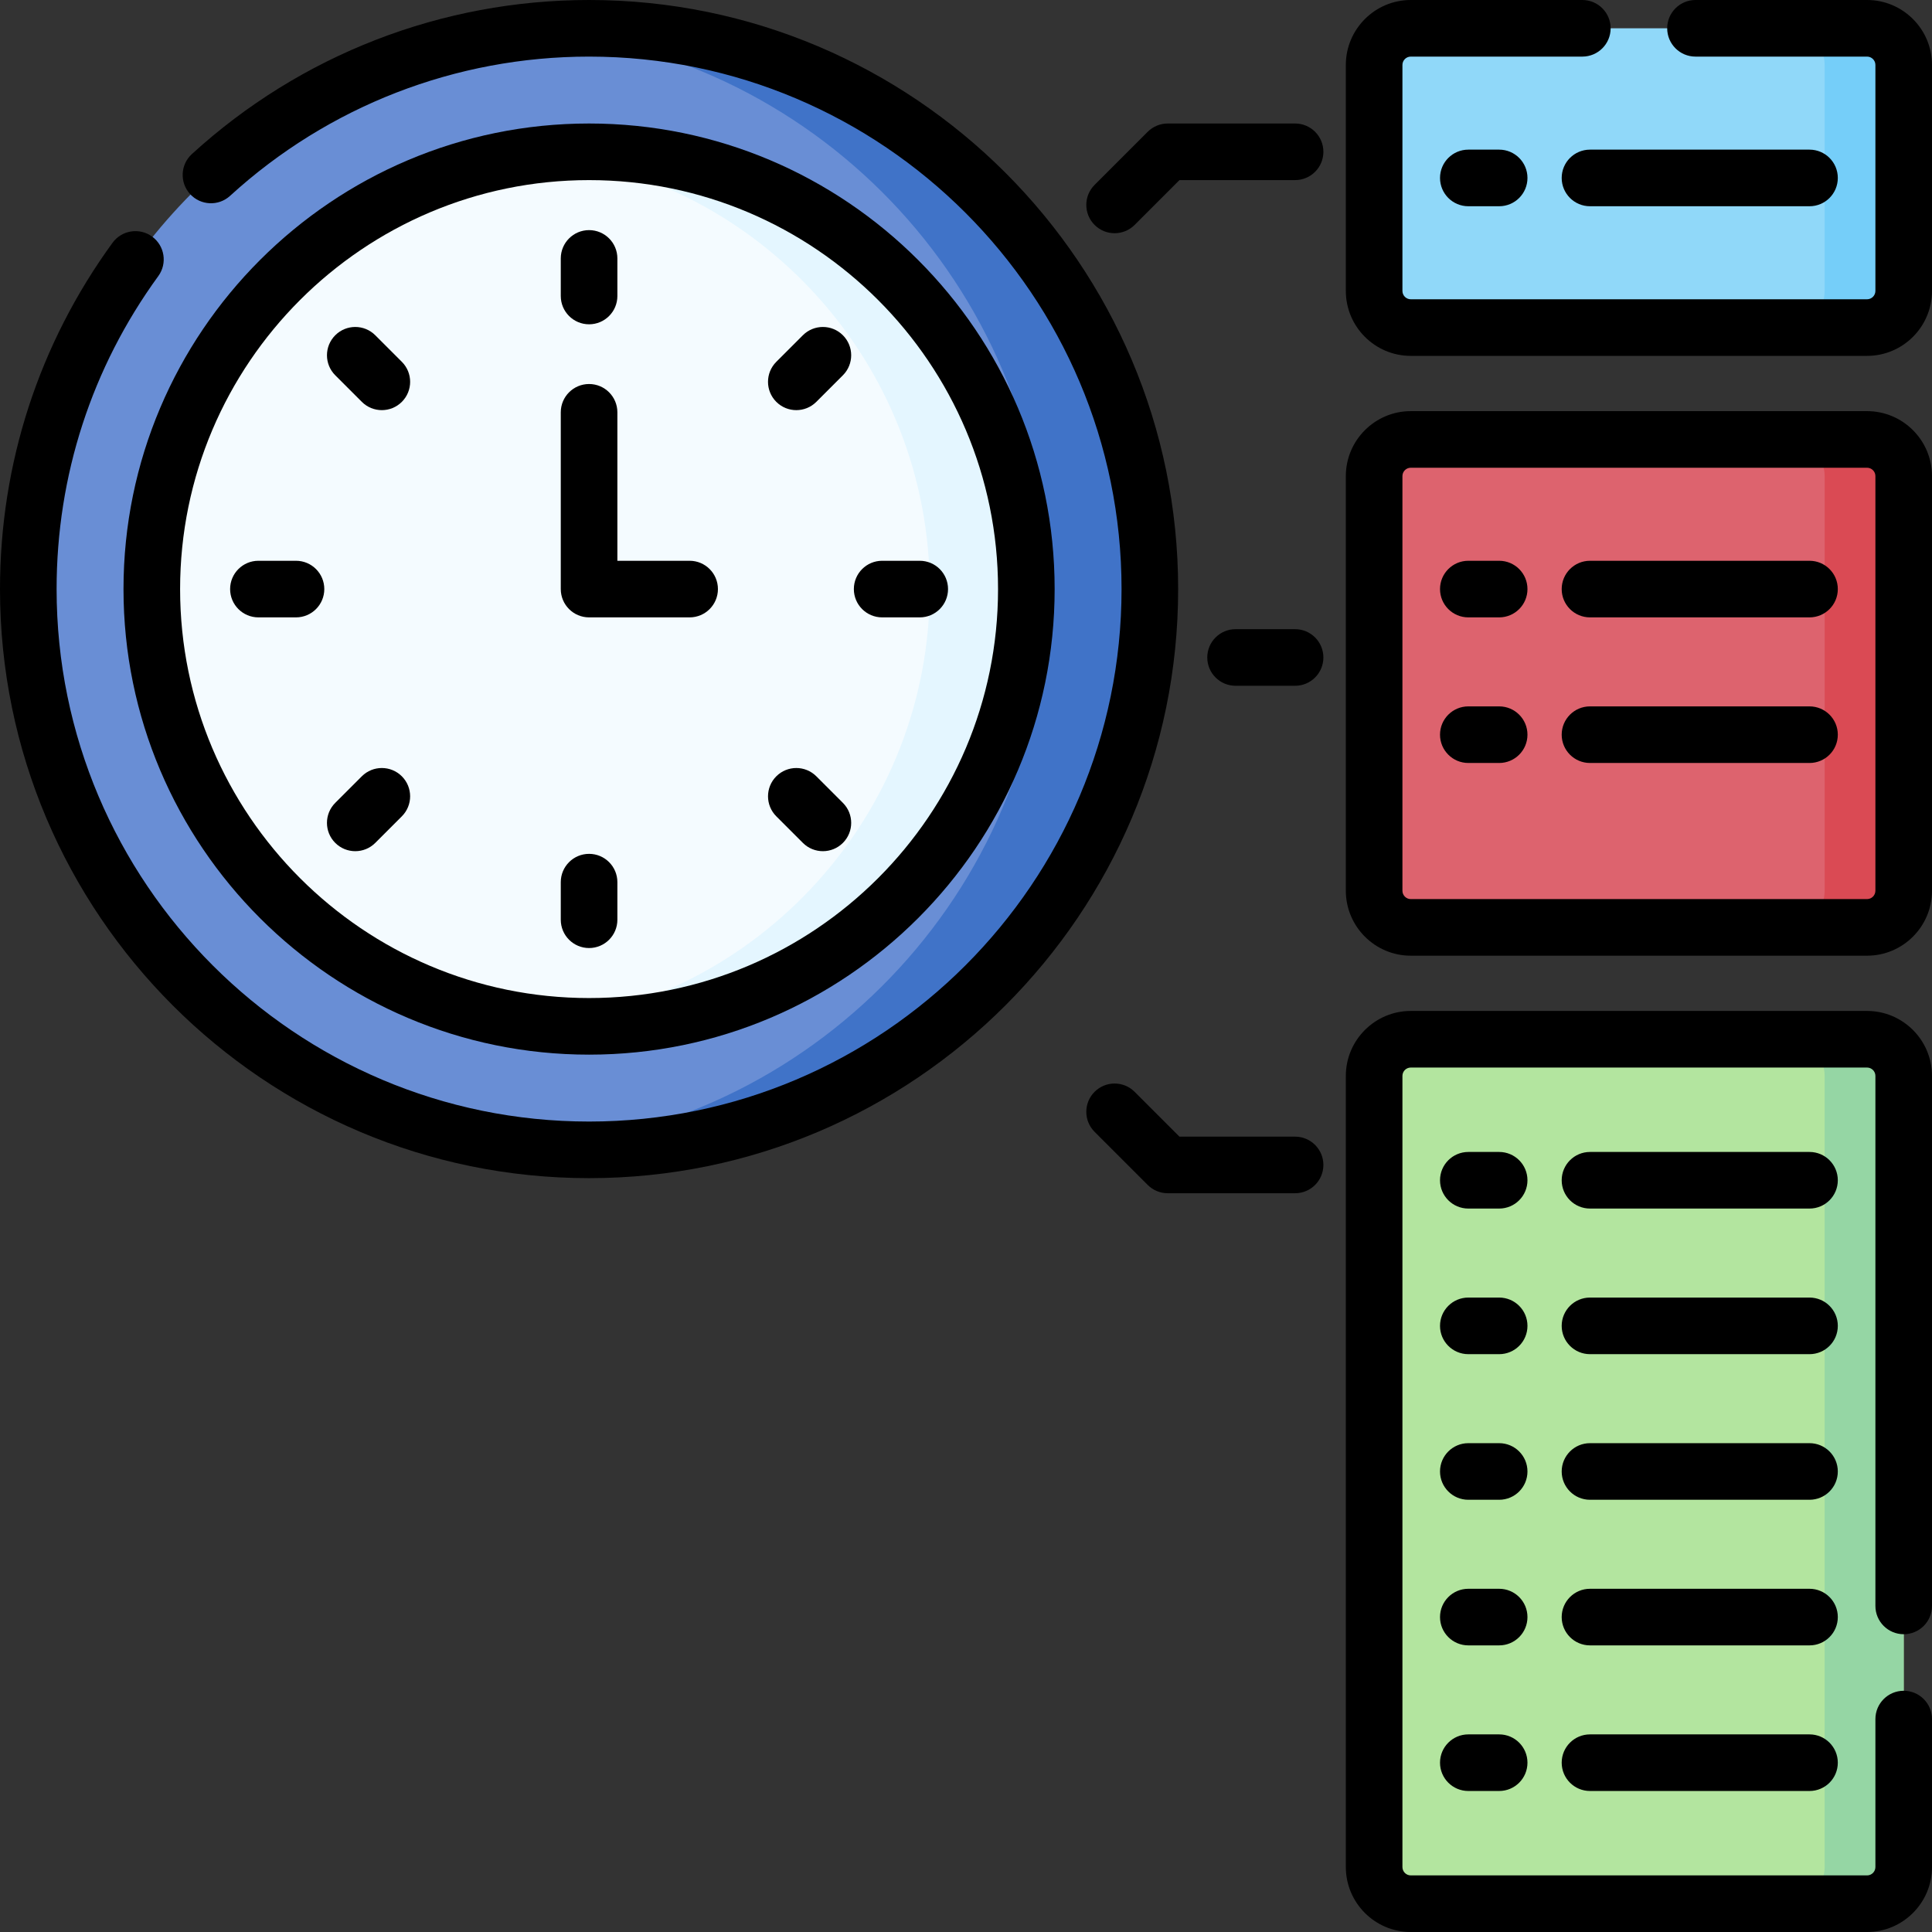 <svg id="Capa_1" enable-background="new 0 0 512 512" height="512" viewBox="0 0 512 512" width="512" xmlns="http://www.w3.org/2000/svg"><rect x="0" y="0" width="512" height="512" fill="#333333" stroke="none"/><g><circle cx="156.111" cy="156.111" fill="#698ed5" r="148.611"/><path d="m156.111 7.5c-4.601 0-9.151.22-13.646.629 75.678 6.891 134.965 70.507 134.965 147.981s-59.287 141.091-134.965 147.981c4.495.41 9.044.63 13.646.63 82.076 0 148.611-66.536 148.611-148.611s-66.535-148.61-148.611-148.61z" fill="#4073c8"/><circle cx="156.111" cy="156.111" fill="#f4fbff" r="115.881"/><path d="m156.111 40.23c-4.326 0-8.595.245-12.798.707 57.976 6.371 103.084 55.501 103.084 115.174s-45.107 108.804-103.084 115.175c4.203.462 8.472.707 12.798.707 64 0 115.881-51.882 115.881-115.881s-51.881-115.882-115.881-115.882z" fill="#e4f6ff"/><path d="m494.787 86.811h-120.915c-5.365 0-9.713-4.349-9.713-9.713v-59.885c0-5.365 4.349-9.713 9.713-9.713h120.915c5.365 0 9.713 4.349 9.713 9.713v59.884c0 5.365-4.349 9.714-9.713 9.714z" fill="#90d8f9"/><path d="m494.787 7.5h-20.947c5.365 0 9.713 4.349 9.713 9.713v59.884c0 5.365-4.349 9.713-9.713 9.713h20.947c5.365 0 9.713-4.349 9.713-9.713v-59.883c0-5.365-4.349-9.714-9.713-9.714z" fill="#75cef9"/><g><path d="m494.787 245.767h-120.915c-5.365 0-9.713-4.349-9.713-9.713v-109.885c0-5.365 4.349-9.713 9.713-9.713h120.915c5.365 0 9.713 4.349 9.713 9.713v109.884c0 5.365-4.349 9.714-9.713 9.714z" fill="#dd636e"/><path d="m494.787 116.456h-20.947c5.365 0 9.713 4.349 9.713 9.713v109.884c0 5.365-4.349 9.713-9.713 9.713h20.947c5.365 0 9.713-4.349 9.713-9.713v-109.884c0-5.365-4.349-9.713-9.713-9.713z" fill="#da4a54"/></g><path d="m494.787 504.5h-120.915c-5.365 0-9.713-4.349-9.713-9.713v-209.662c0-5.365 4.349-9.713 9.713-9.713h120.915c5.365 0 9.713 4.349 9.713 9.713v209.661c0 5.365-4.349 9.714-9.713 9.714z" fill="#b3e59f"/><path d="m494.787 275.412h-20.947c5.365 0 9.713 4.349 9.713 9.713v209.661c0 5.365-4.349 9.713-9.713 9.713h20.947c5.365 0 9.713-4.349 9.713-9.713v-209.661c0-5.365-4.349-9.713-9.713-9.713z" fill="#95d6a4"/><g><path d="m156.111 279.492c68.033 0 123.381-55.349 123.381-123.382 0-68.032-55.349-123.381-123.381-123.381-68.033 0-123.382 55.349-123.382 123.381 0 68.034 55.349 123.382 123.382 123.382zm0-231.762c59.762 0 108.381 48.619 108.381 108.381s-48.62 108.382-108.381 108.382-108.382-48.621-108.382-108.382 48.621-108.381 108.382-108.381z"/><path d="m343.211 32.73h-33.753c-1.989 0-3.896.79-5.304 2.196l-14.077 14.077c-2.929 2.93-2.929 7.678 0 10.607 1.465 1.464 3.385 2.196 5.304 2.196s3.839-.732 5.304-2.196l11.88-11.881h30.646c4.143 0 7.5-3.357 7.5-7.5s-3.357-7.499-7.5-7.499z"/><path d="m343.211 301.222h-30.646l-11.88-11.881c-2.93-2.928-7.678-2.928-10.607 0-2.929 2.93-2.929 7.678 0 10.607l14.077 14.077c1.407 1.406 3.314 2.196 5.304 2.196h33.753c4.143 0 7.5-3.357 7.5-7.5s-3.358-7.499-7.501-7.499z"/><path d="m156.111 85.943c4.142 0 7.5-3.357 7.5-7.5v-9.96c0-4.143-3.358-7.5-7.5-7.5s-7.5 3.357-7.5 7.5v9.96c0 4.142 3.358 7.5 7.5 7.5z"/><path d="m211.031 108.691c1.919 0 3.839-.732 5.303-2.196l7.042-7.042c2.929-2.929 2.929-7.678 0-10.606-2.93-2.93-7.678-2.929-10.607-.001l-7.042 7.042c-2.929 2.929-2.929 7.678 0 10.606 1.465 1.464 3.385 2.197 5.304 2.197z"/><path d="m233.78 163.611h9.959c4.142 0 7.5-3.357 7.5-7.5s-3.358-7.5-7.5-7.5h-9.959c-4.142 0-7.5 3.357-7.5 7.5s3.358 7.5 7.5 7.5z"/><path d="m212.771 223.377c1.465 1.464 3.384 2.196 5.303 2.196s3.839-.732 5.304-2.197c2.929-2.929 2.928-7.678 0-10.606l-7.042-7.042c-2.93-2.928-7.677-2.929-10.607.001-2.929 2.929-2.928 7.678 0 10.606z"/><path d="m156.111 251.24c4.142 0 7.5-3.357 7.5-7.5v-9.96c0-4.143-3.358-7.5-7.5-7.5s-7.5 3.357-7.5 7.5v9.96c0 4.142 3.358 7.5 7.5 7.5z"/><path d="m94.148 225.573c1.919 0 3.839-.732 5.303-2.196l7.042-7.042c2.929-2.929 2.929-7.678 0-10.606-2.929-2.929-7.678-2.93-10.607-.001l-7.042 7.042c-2.929 2.929-2.929 7.678 0 10.606 1.466 1.465 3.385 2.197 5.304 2.197z"/><path d="m68.483 163.611h9.959c4.142 0 7.5-3.357 7.5-7.5s-3.358-7.5-7.5-7.5h-9.959c-4.142 0-7.5 3.357-7.5 7.5s3.358 7.5 7.5 7.5z"/><path d="m95.888 106.494c1.465 1.464 3.384 2.196 5.303 2.196s3.839-.732 5.304-2.197c2.929-2.929 2.928-7.678 0-10.606l-7.042-7.042c-2.93-2.928-7.677-2.929-10.607.001-2.929 2.929-2.928 7.678 0 10.606z"/><path d="m156.111 163.611h26.647c4.142 0 7.5-3.357 7.5-7.5s-3.358-7.5-7.5-7.5h-19.147v-39.343c0-4.143-3.358-7.5-7.5-7.5s-7.5 3.357-7.5 7.5v46.843c0 4.142 3.358 7.5 7.5 7.5z"/><path d="m343.211 166.738h-15.772c-4.143 0-7.5 3.357-7.5 7.5s3.357 7.5 7.5 7.5h15.772c4.143 0 7.5-3.357 7.5-7.5s-3.357-7.5-7.5-7.5z"/><path d="m389.12 39.656c-4.143 0-7.5 3.357-7.5 7.5s3.357 7.5 7.5 7.5h8.175c4.143 0 7.5-3.357 7.5-7.5s-3.357-7.5-7.5-7.5z"/><path d="m413.864 47.156c0 4.143 3.357 7.5 7.5 7.5h58.175c4.143 0 7.5-3.357 7.5-7.5s-3.357-7.5-7.5-7.5h-58.175c-4.143 0-7.5 3.357-7.5 7.5z"/><path d="m494.787 108.955h-120.915c-9.491 0-17.213 7.722-17.213 17.214v109.884c0 9.492 7.722 17.214 17.213 17.214h120.915c9.492 0 17.214-7.722 17.214-17.214v-109.884c-.001-9.492-7.722-17.214-17.214-17.214zm2.213 127.098c0 1.221-.993 2.214-2.214 2.214h-120.914c-1.22 0-2.213-.993-2.213-2.214v-109.884c0-1.221.993-2.214 2.213-2.214h120.915c1.221 0 2.214.993 2.214 2.214v109.884z"/><path d="m397.294 148.611h-8.175c-4.143 0-7.5 3.357-7.5 7.5s3.357 7.5 7.5 7.5h8.175c4.143 0 7.5-3.357 7.5-7.5s-3.357-7.5-7.5-7.5z"/><path d="m479.539 148.611h-58.175c-4.143 0-7.5 3.357-7.5 7.5s3.357 7.5 7.5 7.5h58.175c4.143 0 7.5-3.357 7.5-7.5s-3.358-7.5-7.5-7.5z"/><path d="m397.294 187.198h-8.175c-4.143 0-7.5 3.357-7.5 7.5s3.357 7.5 7.5 7.5h8.175c4.143 0 7.5-3.357 7.5-7.5s-3.357-7.5-7.5-7.5z"/><path d="m479.539 187.198h-58.175c-4.143 0-7.5 3.357-7.5 7.5s3.357 7.5 7.5 7.5h58.175c4.143 0 7.5-3.357 7.5-7.5s-3.358-7.5-7.5-7.5z"/><path d="m397.294 305.281h-8.175c-4.143 0-7.5 3.357-7.5 7.5s3.357 7.5 7.5 7.5h8.175c4.143 0 7.5-3.357 7.5-7.5s-3.357-7.5-7.5-7.5z"/><path d="m479.539 305.281h-58.175c-4.143 0-7.5 3.357-7.5 7.5s3.357 7.5 7.5 7.5h58.175c4.143 0 7.5-3.357 7.5-7.5s-3.358-7.5-7.5-7.5z"/><path d="m397.294 343.868h-8.175c-4.143 0-7.5 3.357-7.5 7.5s3.357 7.5 7.5 7.5h8.175c4.143 0 7.5-3.357 7.5-7.5s-3.357-7.5-7.5-7.5z"/><path d="m479.539 343.868h-58.175c-4.143 0-7.5 3.357-7.5 7.5s3.357 7.5 7.5 7.5h58.175c4.143 0 7.5-3.357 7.5-7.5s-3.358-7.5-7.5-7.5z"/><path d="m397.294 382.455h-8.175c-4.143 0-7.5 3.357-7.5 7.5s3.357 7.5 7.5 7.5h8.175c4.143 0 7.5-3.357 7.5-7.5s-3.357-7.5-7.5-7.5z"/><path d="m479.539 382.455h-58.175c-4.143 0-7.5 3.357-7.5 7.5s3.357 7.5 7.5 7.5h58.175c4.143 0 7.5-3.357 7.5-7.5s-3.358-7.5-7.5-7.5z"/><path d="m397.294 421.043h-8.175c-4.143 0-7.5 3.357-7.5 7.5s3.357 7.5 7.5 7.5h8.175c4.143 0 7.5-3.357 7.5-7.5s-3.357-7.5-7.5-7.5z"/><path d="m479.539 421.043h-58.175c-4.143 0-7.5 3.357-7.5 7.5s3.357 7.5 7.5 7.5h58.175c4.143 0 7.5-3.357 7.5-7.5s-3.358-7.5-7.5-7.5z"/><path d="m397.294 459.63h-8.175c-4.143 0-7.5 3.357-7.5 7.5s3.357 7.5 7.5 7.5h8.175c4.143 0 7.5-3.357 7.5-7.5s-3.357-7.5-7.5-7.5z"/><path d="m479.539 459.63h-58.175c-4.143 0-7.5 3.357-7.5 7.5s3.357 7.5 7.5 7.5h58.175c4.143 0 7.5-3.357 7.5-7.5s-3.358-7.5-7.5-7.5z"/><path d="m494.787 267.911h-120.915c-9.491 0-17.213 7.722-17.213 17.214v209.661c0 9.492 7.722 17.214 17.213 17.214h120.915c9.492 0 17.214-7.722 17.214-17.214v-39.214c0-4.143-3.357-7.5-7.5-7.5s-7.5 3.357-7.5 7.5v39.214c0 1.221-.993 2.214-2.214 2.214h-120.915c-1.22 0-2.213-.993-2.213-2.214v-209.661c0-1.221.993-2.214 2.213-2.214h120.915c1.221 0 2.214.993 2.214 2.214v140.46c0 4.143 3.357 7.5 7.5 7.5s7.5-3.357 7.5-7.5v-140.46c-.001-9.492-7.722-17.214-17.214-17.214z"/><path d="m494.787 0h-45.464c-4.143 0-7.5 3.357-7.5 7.5s3.357 7.5 7.5 7.5h45.464c1.221 0 2.214.993 2.214 2.213v59.884c0 1.221-.993 2.214-2.214 2.214h-120.915c-1.22 0-2.213-.993-2.213-2.214v-59.884c0-1.22.993-2.213 2.213-2.213h45.464c4.143 0 7.5-3.357 7.5-7.5s-3.357-7.5-7.5-7.5h-45.464c-9.491 0-17.213 7.722-17.213 17.213v59.884c0 9.492 7.722 17.214 17.213 17.214h120.915c9.492 0 17.214-7.722 17.214-17.214v-59.884c-.001-9.491-7.722-17.213-17.214-17.213z"/><path d="m156.111 0c-39.058 0-76.441 14.5-105.26 40.829-3.058 2.794-3.272 7.538-.479 10.596s7.538 3.272 10.596.479c26.049-23.798 59.838-36.904 95.143-36.904 77.809 0 141.111 63.302 141.111 141.11s-63.302 141.112-141.111 141.112-141.111-63.303-141.111-141.111c0-30.04 9.32-58.722 26.952-82.944 2.438-3.35 1.699-8.04-1.65-10.478-3.35-2.438-8.04-1.699-10.478 1.649-19.511 26.806-29.824 58.539-29.824 91.773 0 86.08 70.031 156.111 156.111 156.111s156.111-70.031 156.111-156.111-70.031-156.111-156.111-156.111z"/></g></g></svg>
